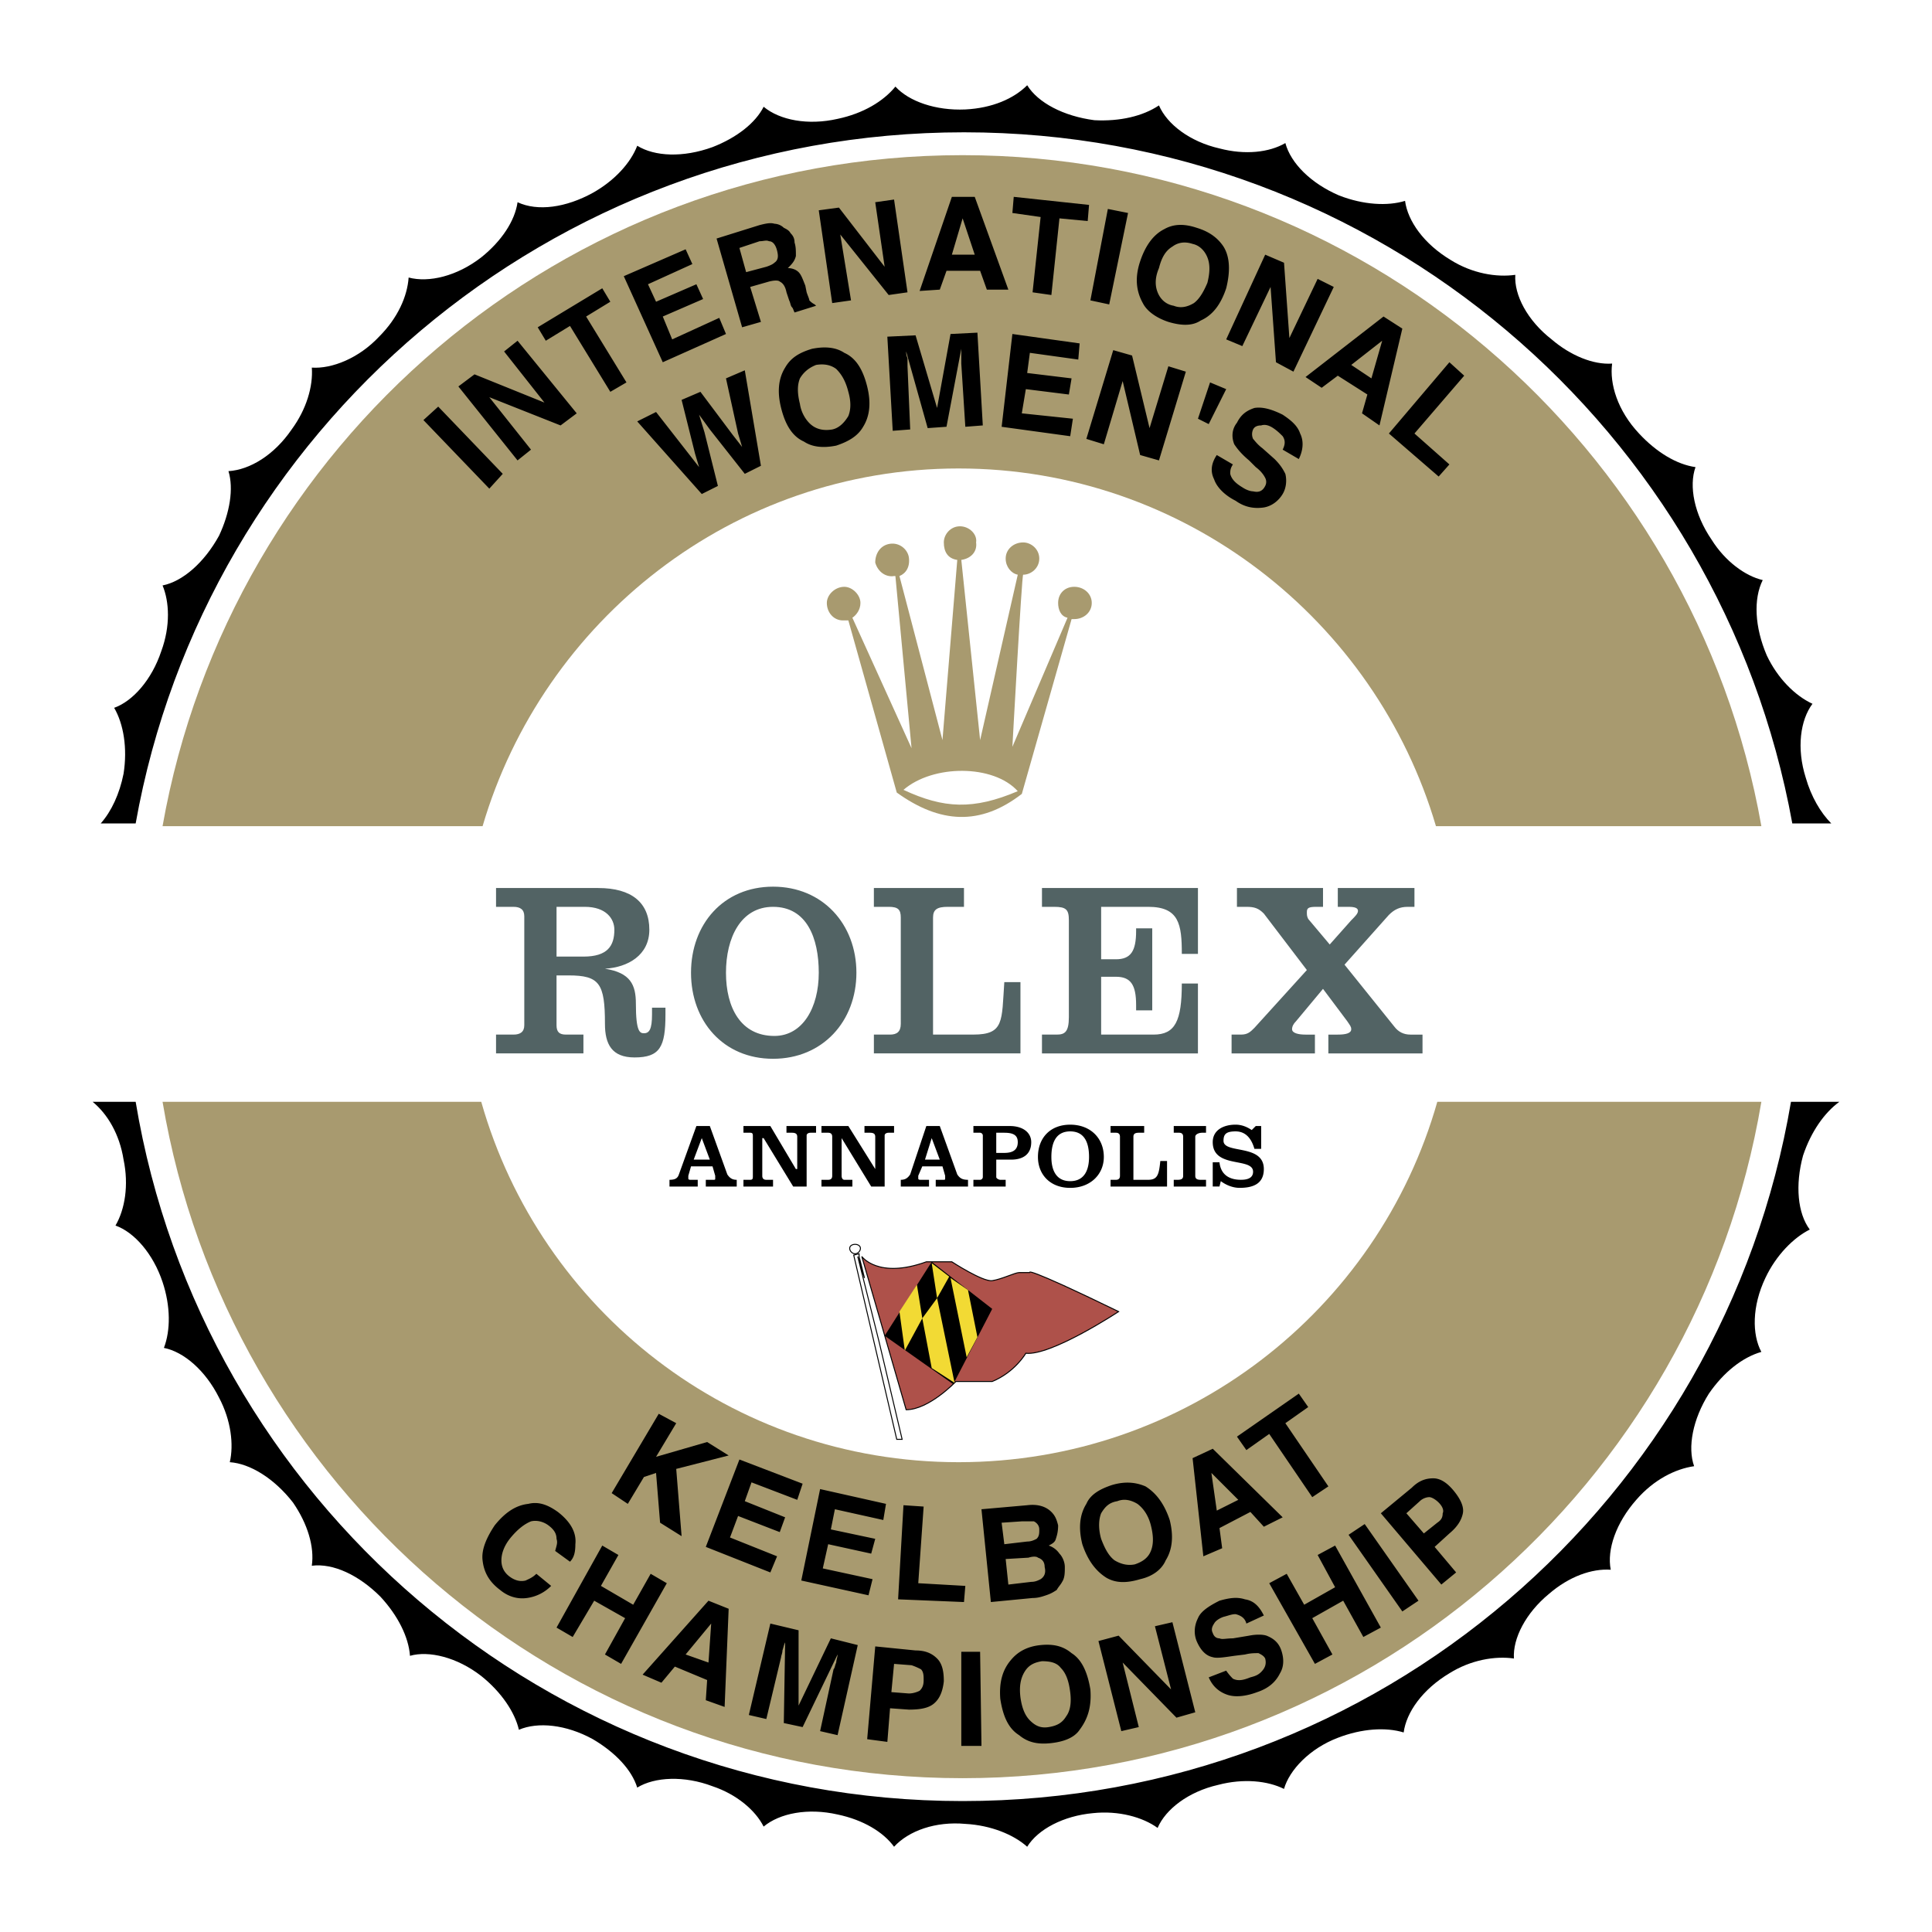 <svg xmlns="http://www.w3.org/2000/svg" width="2500" height="2500" viewBox="0 0 192.756 192.756"><path fill-rule="evenodd" clip-rule="evenodd" fill="#fff" d="M0 0h192.756v192.756H0V0z"/><path d="M85.846 124.551c0 .27-.268.537-.536.537-.269 0-.537-.268-.537-.537 0-.268.268-.402.537-.402.268-.001.536.134.536.402z" fill="none" stroke="#000" stroke-width=".097" stroke-miterlimit="2.613"/><path d="M85.981 125.357s1.609 2.279 6.439.535h2.549s3.085 2.014 4.025 1.879 2.281-.805 2.684-.805h1.072s-.805-.805 8.855 3.891c0 0-6.709 4.428-9.258 4.158 0 0-1.072 1.879-3.354 2.818H95.37s-2.683 2.816-4.964 2.816l-4.425-15.292z" fill-rule="evenodd" clip-rule="evenodd" fill="#ae514a" stroke="#000" stroke-width=".097" stroke-miterlimit="2.613"/><path fill-rule="evenodd" clip-rule="evenodd" d="M88.261 133.271l4.696-7.378 6.037 4.695-3.89 7.514-6.843-4.831z"/><path fill-rule="evenodd" clip-rule="evenodd" fill="#f2da34" d="M89.737 130.857l.537 3.891 1.744-3.221-.537-3.353-1.744 2.683zM92.957 136.492l2.281 1.475-1.744-8.451-1.476 2.011.939 4.965zM96.445 135.418l-1.61-7.914 1.744 1.207.939 4.695-1.073 2.012zM92.957 126.027l.537 3.489 1.207-2.147-1.744-1.342z"/><path d="M90.005 143.602l-2.281-9.658-2.146-8.586s.268.805.671 2.146l-.537-2.146v-.27l-.537.135 4.293 18.379h.537z" fill="none" stroke="#000" stroke-width=".097" stroke-miterlimit="2.613"/><path d="M16.218 82.426h31.93c6.037-20.527 24.953-35.687 47.492-35.687 22.54 0 41.59 15.16 47.625 35.687h32.467c-6.707-37.967-39.844-66.945-79.69-66.945-39.979-.001-73.116 28.977-79.824 66.945zM143.4 109.928c-5.902 20.795-25.088 35.955-47.76 35.955-22.673 0-41.724-15.16-47.626-35.955H16.218c6.439 38.236 39.711 67.482 79.824 67.482 39.979 0 73.25-29.246 79.69-67.482H143.4z" fill-rule="evenodd" clip-rule="evenodd" fill="#a89a6f"/><path fill-rule="evenodd" clip-rule="evenodd" d="M50.16 47.276l-1.341 1.476-6.574-6.842 1.476-1.342 6.439 6.708zM45.733 38.556l1.61-1.208 6.976 2.818-4.025-5.099 1.342-1.072 5.903 7.244-1.61 1.207-7.11-2.817 4.159 5.232-1.342 1.074-5.903-7.379zM60.088 28.762l.805 1.342-2.415 1.476 4.025 6.573-1.61.939-4.025-6.573-2.414 1.476-.806-1.342 6.44-3.891zM69.077 26.347l-4.428 2.013.806 1.744 4.024-1.744.671 1.475-4.025 1.745.939 2.28 4.696-2.147.671 1.61-6.306 2.818-3.89-8.586 6.171-2.683.671 1.475zM75.785 24.067c.402 0 .671-.135.939 0 .403 0 .671.402.805.938.134.537.134.939-.269 1.208-.134.134-.402.269-.805.403l-2.013.536-.671-2.415 2.014-.67zm0-1.61l-4.293 1.342 2.549 8.854 1.878-.537-1.073-3.488 1.878-.537c.537-.134.939-.134 1.073 0 .269.134.537.402.671 1.073l.268.805c.135.269.135.537.269.671s.134.269.269.537l2.146-.671-.134-.134c-.268-.134-.402-.269-.537-.403 0-.134-.134-.402-.269-.805l-.134-.671c-.269-.671-.402-1.073-.671-1.342-.269-.268-.671-.402-1.073-.402.402-.402.671-.671.805-1.207 0-.537 0-.939-.134-1.342 0-.402-.134-.671-.402-.939-.135-.268-.403-.402-.671-.536a1.448 1.448 0 0 0-.939-.403c-.403-.134-.94 0-1.476.135zM81.688 20.981l2.012-.269 4.561 5.904-.939-6.44 1.879-.268 1.341 9.257-1.878.268-4.83-6.037 1.073 6.573-1.878.269-1.341-9.257zM96.042 21.786l1.208 3.623h-2.281l1.073-3.623zM91.75 29.03l2.013-.134.67-1.878h3.354l.67 1.878h2.146l-3.354-9.257h-2.281L91.75 29.03zM108.654 20.444l-.134 1.61-2.819-.268-.805 7.647-1.876-.268.804-7.513-2.818-.402.135-1.611 7.513.805zM110.666 30.372l-1.879-.403 1.744-9.122 2.014.403-1.879 9.122zM117.105 30.506c-.805-.134-1.342-.671-1.609-1.342-.27-.671-.27-1.476.133-2.415.27-1.073.672-1.744 1.342-2.146.537-.402 1.209-.536 2.014-.269.67.135 1.207.671 1.475 1.342.27.671.27 1.476 0 2.549-.402.939-.805 1.61-1.342 2.012-.671.403-1.341.537-2.013.269zm5.233-1.744c.402-1.61.402-3.086-.268-4.159-.537-.805-1.342-1.476-2.684-1.878-1.207-.403-2.281-.403-3.221.134-1.072.537-1.877 1.61-2.414 3.22-.537 1.61-.402 2.952.268 4.159.402.805 1.342 1.476 2.549 1.878 1.342.402 2.416.402 3.221-.134 1.207-.537 2.012-1.61 2.549-3.22zM126.229 25.408l1.878.805.536 7.513 2.818-5.903 1.609.805-4.025 8.452-1.742-.939-.537-7.513-2.819 5.903-1.609-.671 3.891-8.452zM137.9 33.995l-1.074 3.756-2.012-1.342 3.086-2.414zm-7.646 3.622l1.609 1.073 1.609-1.208 2.951 1.878-.535 1.878 1.742 1.207 2.281-9.659-1.877-1.207-7.78 6.038zM144.607 36.141l1.477 1.341-4.963 5.769 3.486 3.086-1.072 1.207-4.965-4.293 6.037-7.11zM52.709 150.041c1.073-.268 2.012.135 2.951.807 1.208.938 1.878 2.012 1.744 3.219 0 .805-.134 1.342-.537 1.744l-1.476-1.072c.134-.537.268-.807.134-1.209 0-.537-.268-.939-.805-1.342s-1.208-.535-1.744-.402c-.67.27-1.341.805-2.012 1.611-.671.805-.939 1.609-.939 2.279 0 .672.269 1.207.805 1.611.537.402 1.073.535 1.61.402.269-.135.671-.27 1.073-.672l1.476 1.207a4.16 4.16 0 0 1-2.415 1.209c-.939.133-1.878-.135-2.683-.807-1.073-.805-1.61-1.744-1.744-2.951-.134-1.072.402-2.279 1.207-3.488 1.075-1.339 2.148-2.011 3.355-2.146zM55.526 162.385l4.562-8.184 1.61.94-1.744 3.084 3.22 1.879 1.743-3.086 1.611.939-4.562 8.049-1.61-.938 2.013-3.623-3.086-1.744-2.146 3.623-1.611-.939zM70.955 161.982l-.269 3.891-2.281-.805 2.55-3.086zm-6.842 5.098l1.878.805 1.341-1.609 3.22 1.342-.134 2.012 1.878.67.403-9.793-2.013-.805-6.573 7.378zM82.895 163.457l2.683.672-2.012 8.988-1.744-.402 1.342-6.172c.134-.135.134-.402.268-.67 0-.27.134-.537.134-.805l-3.488 7.244-1.878-.402.134-8.051c-.134.27-.134.402-.268.807 0 .268-.134.535-.134.67l-1.476 6.172-1.744-.402 2.146-9.123 2.817.67v7.514l3.22-6.71zM92.152 167.617c0 .535-.134.805-.402 1.072-.269.135-.671.27-1.073.27l-1.744-.135.269-2.818 1.744.135c.402.135.67.268.939.402.267.268.267.672.267 1.074zm2.013.133c0-.939-.134-1.744-.671-2.279-.537-.537-1.208-.805-2.146-.805l-4.025-.404-.805 9.258 2.013.268.269-3.354 1.878.135c1.073 0 1.878-.135 2.415-.537.535-.403.937-1.073 1.072-2.282zM97.922 174.189h-2.013v-9.39h1.878l.135 9.39zM104.629 172.312c-.805.133-1.342-.135-1.879-.672-.535-.535-.805-1.342-.938-2.279-.135-1.074 0-1.879.402-2.551.402-.67.938-.938 1.742-1.072.807 0 1.477.135 1.879.67.537.537.805 1.342.939 2.416.135 1.072 0 1.877-.402 2.414-.401.672-.938.94-1.743 1.074zm4.158-3.757c-.268-1.609-.805-2.951-1.877-3.621-.805-.672-1.744-.939-3.086-.805-1.342.133-2.281.67-2.951 1.475-.805.939-1.209 2.146-1.074 3.891.27 1.744.805 2.951 1.879 3.623.805.67 1.744.939 3.086.805s2.414-.537 2.951-1.342c.805-1.073 1.207-2.282 1.072-4.026zM109.592 163.727l2.013-.538 5.233 5.366-1.611-6.305 1.744-.402 2.281 8.988-1.877.537-5.367-5.5 1.609 6.439-1.744.403-2.281-8.988zM122.338 166.678c.268.402.537.67.67.805.537.268 1.074.135 1.744-.135.537-.133.807-.268 1.074-.537.402-.402.537-.805.402-1.34-.135-.27-.402-.402-.67-.537-.404 0-.807 0-1.342.135l-1.074.133c-.939.135-1.744.27-2.146.135-.67-.135-1.207-.67-1.609-1.609-.27-.672-.27-1.477.133-2.281.27-.67 1.074-1.207 2.148-1.744.938-.268 1.742-.402 2.549-.135.938.135 1.475.805 1.877 1.611l-1.744.805c-.133-.537-.535-.805-1.072-.939-.402 0-.672.135-1.207.268-.402.135-.807.402-.939.672-.27.402-.27.67-.135.939.135.402.402.535.672.535.268.135.67 0 1.34 0l1.611-.268c.67-.135 1.342-.135 1.744 0 .67.268 1.207.67 1.475 1.477.27.805.27 1.609-.135 2.279-.4.805-1.072 1.477-2.279 1.879-1.074.402-2.146.537-2.951.268-.805-.268-1.477-.805-1.879-1.744l1.743-.672zM131.191 166.006l-4.56-8.049 1.744-.939 1.744 3.086 3.086-1.745-1.744-3.218 1.744-.94 4.561 8.184-1.745.939-2.011-3.623-3.086 1.744 2.012 3.623-1.745.938zM141.523 159.701l-1.611 1.074-5.365-7.648 1.609-1.072 5.367 7.646zM143.535 149.908c.402.402.537.805.402 1.072 0 .402-.135.672-.537.939l-1.342 1.072-1.744-2.012 1.342-1.207c.27-.268.672-.402.939-.402s.671.269.94.538zm1.475-1.209c-.67-.805-1.34-1.207-2.012-1.207-.805 0-1.475.27-2.146.939l-3.086 2.549 6.037 7.111 1.477-1.209-2.146-2.549 1.475-1.342c.807-.67 1.209-1.34 1.342-2.012.133-.668-.269-1.473-.941-2.28zM65.723 141.053l1.744.939-2.012 3.354 5.097-1.475 2.147 1.342-5.232 1.34.536 6.709-2.146-1.342-.402-4.965-1.208.404-1.61 2.682-1.61-1.072 4.696-7.916zM79.541 149.639l-4.562-1.744-.67 1.878 4.024 1.61-.536 1.476-4.159-1.609-.805 2.146 4.696 1.877-.671 1.61-6.44-2.549 3.354-8.719 6.306 2.414-.537 1.61zM88.127 151.652l-4.83-1.074-.402 2.012 4.427.939-.402 1.477-4.293-.94-.537 2.414 4.964 1.075-.403 1.609-6.707-1.475 1.878-9.123 6.574 1.475-.269 1.611zM90.14 150.176l2.012.135-.537 7.646 4.696.268-.134 1.611-6.574-.27.537-9.39zM101.945 151.785h1.207c.27.135.537.402.537.805s0 .672-.268.939c-.27.135-.537.27-.939.27l-2.281.268-.268-2.146 2.012-.136zm.672 3.623c.402-.135.805-.135.939 0 .4.135.67.402.67.939.135.535 0 .939-.402 1.207-.268.135-.537.268-.939.268l-2.281.27-.268-2.549 2.281-.135zm-.135-5.232l-4.561.402.938 9.258 4.16-.402c.537 0 .938-.135 1.342-.27.402-.133.67-.268 1.072-.537.135-.268.402-.535.537-.805.268-.402.268-.939.268-1.475 0-.537-.268-1.074-.537-1.342a2.08 2.08 0 0 0-1.072-.805c.268-.135.537-.27.67-.537.135-.402.27-.805.27-1.477-.135-.535-.27-.938-.672-1.34-.536-.535-1.34-.805-2.415-.67zM113.215 156.078c-.67.135-1.342 0-2.012-.402-.537-.402-.939-1.072-1.342-2.146-.27-.939-.27-1.877 0-2.549.402-.67.805-1.072 1.609-1.207.672-.268 1.342-.135 2.014.268.535.402 1.072 1.074 1.34 2.146.27 1.074.27 1.879 0 2.551-.267.669-.804 1.072-1.609 1.339zm3.488-4.426c-.537-1.611-1.342-2.684-2.414-3.355-.939-.402-2.014-.535-3.355-.133-1.207.402-2.146.939-2.549 1.877-.67 1.074-.805 2.416-.402 4.025.537 1.609 1.342 2.684 2.416 3.354.938.537 2.012.537 3.354.135 1.207-.268 2.146-.939 2.549-1.879.669-1.072.803-2.414.401-4.024zM120.861 146.955l2.684 2.684-2.146 1.074-.538-3.758zm-.804 8.318l1.879-.805-.268-2.012 3.084-1.609 1.342 1.475 1.879-.939-6.977-6.842-2.012.939 1.073 9.793zM129.582 139.041l.939 1.342-2.281 1.609 4.293 6.305-1.609 1.074-4.293-6.307-2.281 1.612-.94-1.342 6.172-4.293zM65.455 41.105l3.353 4.293.94 1.207-.403-1.342-1.342-5.366 1.879-.805 3.219 4.293.94 1.208-.403-1.342-1.207-5.5 1.878-.805 1.609 9.525-1.609.805-3.488-4.427-1.073-1.476.536 1.744 1.341 5.366-1.609.806-6.44-7.245 1.879-.939zM83.029 42.849c-.805.134-1.476 0-2.012-.403-.537-.402-1.073-1.207-1.208-2.146-.269-1.073-.269-1.878 0-2.549.402-.671.939-1.074 1.61-1.342.805-.134 1.476 0 2.012.403.537.536.939 1.207 1.208 2.28.268.939.268 1.744 0 2.415-.402.671-.939 1.207-1.61 1.342zm3.488-4.293c-.402-1.61-1.073-2.817-2.28-3.354-.805-.537-1.878-.671-3.22-.402-1.342.402-2.146.939-2.684 1.878-.671 1.074-.805 2.415-.402 4.025s1.073 2.817 2.28 3.354c.806.537 1.878.671 3.22.402 1.208-.402 2.146-.939 2.683-1.878.672-1.074.806-2.415.403-4.025zM94.835 33.323l2.682-.134.537 9.256-1.744.135-.402-6.306v-.805-.671l-1.476 7.781-1.878.134-2.146-7.647c0 .134 0 .403.134.671v.805l.269 6.305-1.744.134-.537-9.391 2.817-.134 2.146 7.245 1.342-7.378zM107.58 35.873l-4.83-.671-.268 2.012 4.428.537-.269 1.61-4.293-.537-.403 2.415 5.098.536-.268 1.745-6.841-.939 1.072-9.258 6.709.939-.135 1.611zM111.068 34.934l1.879.536 1.744 7.244 1.877-6.171 1.744.537-2.683 8.855-1.877-.537-1.744-7.379-1.879 6.306-1.744-.537 2.683-8.854zM122.338 38.824l-1.744 3.488-1.074-.537 1.209-3.622 1.609.671zM123.008 46.337c-.268.402-.268.67-.268.939.135.537.537.939 1.207 1.342.402.268.805.402 1.074.402.537.134.939 0 1.207-.537a.85.85 0 0 0 0-.805c-.135-.268-.402-.671-.939-1.073l-.67-.67c-.805-.671-1.209-1.208-1.477-1.61-.268-.671-.268-1.476.268-2.146.404-.805.939-1.208 1.744-1.476.807-.134 1.744.134 2.818.671.805.537 1.475 1.073 1.744 1.878.402.805.268 1.744-.135 2.549l-1.609-.939c.268-.537.268-.939 0-1.342-.27-.268-.537-.537-.939-.805s-.805-.402-1.207-.269c-.402 0-.672.135-.805.403a1.14 1.14 0 0 0 0 .939c.133.135.402.537.939.939l1.207 1.073c.535.537.805.939 1.072 1.476.135.537.135 1.342-.268 2.013-.402.67-1.074 1.207-1.879 1.341-.939.134-1.877 0-2.816-.671-1.074-.537-1.879-1.341-2.146-2.146-.402-.806-.27-1.61.268-2.415l1.61.939zM69.21 115.697l.806-2.146.805 2.146H69.21zm.403 2.684v-.672h-.67c-.135 0-.269 0-.269-.133v-.27l.269-.939h2.146l.269.939v.27c0 .133 0 .133-.269.133h-.67v.672h3.085v-.672c-.403 0-.671-.133-.939-.537l-1.744-4.828h-1.342l-1.744 4.828c-.134.404-.402.537-.939.537v.672h2.817zM76.187 113.551h-.134v3.756c0 .27.134.402.402.402h.671v.672h-2.952v-.672h.67c.269 0 .269-.133.269-.402v-3.891c0-.268 0-.402-.269-.402h-.67v-.67h2.683l2.549 4.293h.134v-3.221c0-.268-.134-.402-.537-.402h-.537v-.67h2.952v.67h-.537c-.269 0-.403.135-.403.27v5.098h-1.341l-2.95-4.831zM83.968 113.551v3.756c0 .27.134.402.269.402h.805v.672h-3.085v-.672h.671c.268 0 .402-.133.402-.402v-3.891c0-.268-.134-.402-.402-.402h-.671v-.67h2.683l2.683 4.293v-3.221c0-.268-.134-.402-.537-.402h-.537v-.67h2.952v.67h-.537c-.268 0-.402.135-.402.27v5.098H86.92l-2.952-4.831zM92.286 115.697l.671-2.146.805 2.146h-1.476zm.403 2.684v-.672h-.805c-.134 0-.269 0-.269-.133v-.27l.402-.939h2.013l.268.939v.27c0 .133 0 .133-.268.133h-.671v.672h3.22v-.672c-.537 0-.805-.133-1.073-.537l-1.744-4.828H92.42l-1.61 4.828c-.269.404-.537.537-.939.537v.672h2.818zM99.396 113.014h.805c.939 0 1.342.27 1.342.939 0 .805-.537 1.072-1.342 1.072h-.805v-2.011zm.94 5.367v-.672h-.537c-.135 0-.402-.133-.402-.268v-1.744h1.477c1.207 0 2.012-.537 2.012-1.744 0-.939-.805-1.609-2.146-1.609h-3.623v.67h.672c.135 0 .268.135.268.27v4.158a.287.287 0 0 1-.268.268h-.672v.672h3.219v-.001zM106.775 112.879c1.477 0 1.879 1.209 1.879 2.551 0 1.207-.402 2.414-1.879 2.414s-1.879-1.207-1.879-2.414c0-1.342.403-2.551 1.879-2.551zm0-.67c-2.012 0-3.219 1.342-3.219 3.221 0 1.742 1.207 3.084 3.219 3.084s3.354-1.342 3.354-3.084c0-1.879-1.342-3.221-3.354-3.221zM110.801 118.381v-.672h.535c.27 0 .404-.133.404-.402v-3.891c0-.268-.135-.402-.404-.402h-.535v-.67h3.354v.67h-.537c-.402 0-.537.135-.537.402v4.293h1.477c.939 0 1.072-.537 1.207-1.877h.672v2.549h-5.636zM117.105 118.381v-.672h.402c.402 0 .537-.133.537-.402v-3.891c0-.268-.135-.402-.402-.402h-.537v-.67h3.221v.67h-.402c-.27 0-.672.135-.672.402v3.891c0 .27.135.402.537.402h.537v.672h-3.221zM125.289 112.344h.537v2.279h-.672c-.268-.939-.805-1.744-1.877-1.744-.939 0-1.207.27-1.207.939 0 1.342 4.023.27 4.023 2.818 0 1.475-1.072 1.877-2.414 1.877-.672 0-1.342-.268-1.879-.67l-.133.537h-.672v-2.416h.672c.133 1.207.938 1.744 2.146 1.744.805 0 1.207-.268 1.207-.805 0-1.475-4.025-.268-4.025-2.951 0-1.207 1.074-1.744 2.281-1.744.67 0 1.207.268 1.609.537l.404-.401z"/><path d="M49.49 105.098v-1.877h1.744c.671 0 1.074-.27 1.074-.939V91.415c0-.671-.403-.939-1.074-.939H49.49v-1.878h10.196c3.354 0 5.098 1.476 5.098 4.159 0 2.549-2.146 3.756-4.427 3.891 2.549.402 3.085 1.609 3.085 3.488 0 2.816.402 2.951.805 2.951.537 0 .805-.402.805-1.879v-.67h1.341v.67c0 3.221-.537 4.293-3.085 4.293-2.281 0-2.952-1.34-2.952-3.354 0-4.023-.537-4.83-3.623-4.83h-1.208v4.965c0 .67.269.939.939.939h1.744v1.877H49.49zm6.036-9.659h2.683c2.415 0 3.086-1.073 3.086-2.683 0-1.073-.805-2.281-2.952-2.281h-2.817v4.964zM85.444 97.049c0 4.83-3.354 8.586-8.317 8.586-4.964 0-8.184-3.756-8.184-8.586s3.22-8.586 8.184-8.586c4.963-.001 8.317 3.756 8.317 8.586zm-13.013 0c0 3.488 1.476 6.307 4.83 6.307 2.817 0 4.428-2.818 4.428-6.307 0-3.488-1.208-6.574-4.562-6.574-3.221 0-4.696 3.086-4.696 6.574zM87.188 105.098v-1.877h1.61c.67 0 1.073-.27 1.073-1.074V91.548c0-.805-.269-1.073-1.208-1.073h-1.476v-1.878h8.989v1.878h-1.61c-1.073 0-1.476.269-1.476 1.073v11.672h4.024c3.086 0 2.818-1.342 3.086-5.232h1.611v7.109H87.188v.001zM103.957 105.098v-1.877h1.477c.805 0 1.207-.27 1.207-1.744v-9.66c0-1.073-.268-1.342-1.475-1.342h-1.209v-1.878h15.562v6.573h-1.609c0-2.951-.268-4.695-3.354-4.695h-4.695v5.232h1.475c1.477 0 2.014-.805 2.014-2.817v-.269h1.609v8.183h-1.609v-.535c0-2.014-.537-2.818-2.014-2.818h-1.475v5.77h5.232c2.146 0 2.816-1.342 2.816-5.098h1.609v6.975h-15.561zM122.875 105.098v-1.877h.939c.67 0 .938-.27 1.34-.672l5.232-5.768-4.293-5.635c-.535-.537-.939-.671-1.744-.671h-.939v-1.878h8.588v1.878h-.672c-.805 0-.939.134-.939.537 0 .268 0 .403.135.671l2.146 2.549 2.146-2.415c.402-.402.672-.671.672-.939 0-.268-.27-.402-.939-.402h-1.074v-1.878h7.648v1.878h-.672c-.805 0-1.342.269-1.879.805l-4.426 4.964 4.963 6.172c.402.535.939.805 1.609.805h1.209v1.877h-9.393v-1.877h.939c.805 0 1.342-.135 1.342-.537 0-.268-.135-.402-.402-.805l-2.414-3.221-2.684 3.221c-.27.268-.402.537-.402.805 0 .402.67.537 1.342.537h.938v1.877h-8.316v-.001z" fill-rule="evenodd" clip-rule="evenodd" fill="#526364"/><path d="M107.178 58.545c-.939 0-1.609.671-1.609 1.61 0 .67.268 1.342.939 1.476l-5.502 12.879s.939-17.172 1.074-17.172c.805 0 1.609-.671 1.609-1.61 0-.939-.805-1.61-1.609-1.61-.939 0-1.744.67-1.744 1.61 0 .805.537 1.476 1.207 1.61l-3.756 16.501-1.878-17.977c.938-.134 1.609-.805 1.476-1.744.133-.805-.671-1.61-1.61-1.61s-1.61.805-1.61 1.61c0 .939.402 1.61 1.342 1.744L94.03 73.839l-4.293-16.367c.67-.269 1.073-.939.939-1.878-.134-.805-.939-1.476-1.878-1.341-.939.134-1.476.939-1.476 1.878.268.939 1.073 1.476 1.878 1.342h.134l1.61 17.172-5.903-13.013c.402-.268.805-.805.805-1.476 0-.805-.805-1.61-1.609-1.61-.939 0-1.744.805-1.744 1.61 0 .939.671 1.744 1.61 1.744h.537l4.83 17.173c4.293 3.085 8.318 3.354 12.477.134l4.965-17.44h.268c.939 0 1.744-.671 1.744-1.61s-.807-1.612-1.746-1.612zM90.14 78.803c2.952-2.549 8.989-2.549 11.403.134-4.428 1.878-7.378 1.745-11.403-.134z" fill-rule="evenodd" clip-rule="evenodd" fill="#a89a6f"/><path d="M183.514 109.928h-4.828c-6.709 39.578-41.055 69.764-82.643 69.764-41.455 0-75.934-30.186-82.508-69.764H9.242c1.476 1.207 2.684 3.221 3.086 5.77.537 2.549.134 4.963-.805 6.574 1.878.67 3.756 2.816 4.696 5.635.805 2.414.805 4.828.134 6.572 2.013.402 4.159 2.281 5.501 4.965 1.207 2.281 1.476 4.695 1.073 6.439 2.012.135 4.427 1.609 6.305 4.025 1.476 2.146 2.147 4.426 1.878 6.305 2.146-.268 4.695.939 6.842 3.086 1.744 1.879 2.817 4.025 2.952 5.902 1.878-.535 4.696.135 7.111 2.014 2.012 1.609 3.354 3.621 3.756 5.365 1.878-.805 4.695-.537 7.378.939 2.281 1.342 3.891 3.086 4.427 4.83 1.744-1.074 4.696-1.207 7.513-.135 2.415.805 4.293 2.414 5.098 4.025 1.61-1.342 4.427-1.879 7.379-1.207 2.549.535 4.562 1.744 5.635 3.219 1.476-1.609 4.159-2.549 7.11-2.281 2.548.135 4.83 1.074 6.171 2.281 1.074-1.744 3.623-3.086 6.574-3.354 2.549-.27 4.963.402 6.439 1.475.805-1.877 3.086-3.621 6.037-4.293 2.549-.67 4.963-.402 6.574.402.535-1.877 2.549-4.023 5.365-5.098 2.416-.939 4.83-1.072 6.574-.535.268-2.014 1.879-4.295 4.561-5.904 2.146-1.342 4.562-1.744 6.441-1.475-.135-2.014 1.207-4.562 3.486-6.439 2.014-1.744 4.293-2.551 6.172-2.416-.402-2.012.537-4.695 2.549-6.977 1.744-2.012 3.891-3.086 5.77-3.354-.672-1.879-.135-4.695 1.475-7.244 1.477-2.146 3.355-3.623 5.232-4.16-.938-1.744-.938-4.561.402-7.377 1.074-2.281 2.818-4.025 4.428-4.83-1.207-1.611-1.475-4.428-.67-7.379.806-2.414 2.148-4.291 3.623-5.365zM12.328 77.193c-.402 2.012-1.208 3.756-2.281 4.964h3.488C20.511 42.983 54.856 13.2 96.177 13.2s75.532 29.783 82.642 68.958h3.891c-1.072-1.073-2.012-2.683-2.549-4.562-.939-2.952-.537-5.769.67-7.378-1.742-.805-3.486-2.549-4.561-4.83-1.207-2.817-1.342-5.634-.402-7.513-1.744-.402-3.756-1.878-5.098-4.025-1.744-2.549-2.281-5.366-1.609-7.245-1.879-.268-3.891-1.476-5.635-3.354-2.146-2.281-2.953-4.964-2.684-6.977-1.879.134-4.16-.805-6.037-2.415-2.416-1.878-3.756-4.427-3.623-6.439-1.877.269-4.293-.134-6.439-1.476-2.684-1.61-4.293-3.891-4.561-5.903-1.744.537-4.16.402-6.574-.536-2.818-1.208-4.83-3.22-5.367-5.232-1.609.939-4.023 1.208-6.572.537-2.953-.671-5.232-2.415-6.039-4.293-1.609 1.073-3.889 1.61-6.439 1.476-3.084-.403-5.633-1.744-6.707-3.488-1.342 1.341-3.488 2.28-6.171 2.415-2.952.134-5.635-.805-6.977-2.281-1.207 1.476-3.22 2.684-5.769 3.22-2.952.671-5.769.134-7.379-1.207-.805 1.609-2.683 3.085-5.098 4.024-2.951 1.073-5.769.939-7.513-.134-.671 1.744-2.281 3.488-4.427 4.695-2.683 1.476-5.5 1.878-7.513.939-.269 1.878-1.61 3.891-3.622 5.5-2.415 1.878-5.232 2.549-7.245 2.013-.134 1.878-1.073 4.024-2.951 5.903-2.013 2.146-4.696 3.22-6.708 3.085.134 1.878-.537 4.159-2.013 6.171-1.744 2.549-4.159 4.025-6.305 4.159.537 1.745.134 4.159-.939 6.44-1.476 2.683-3.623 4.561-5.635 4.964.671 1.61.805 4.025-.134 6.574-.939 2.817-2.817 4.964-4.695 5.635.938 1.609 1.34 4.024.938 6.573z" fill-rule="evenodd" clip-rule="evenodd"/></svg>